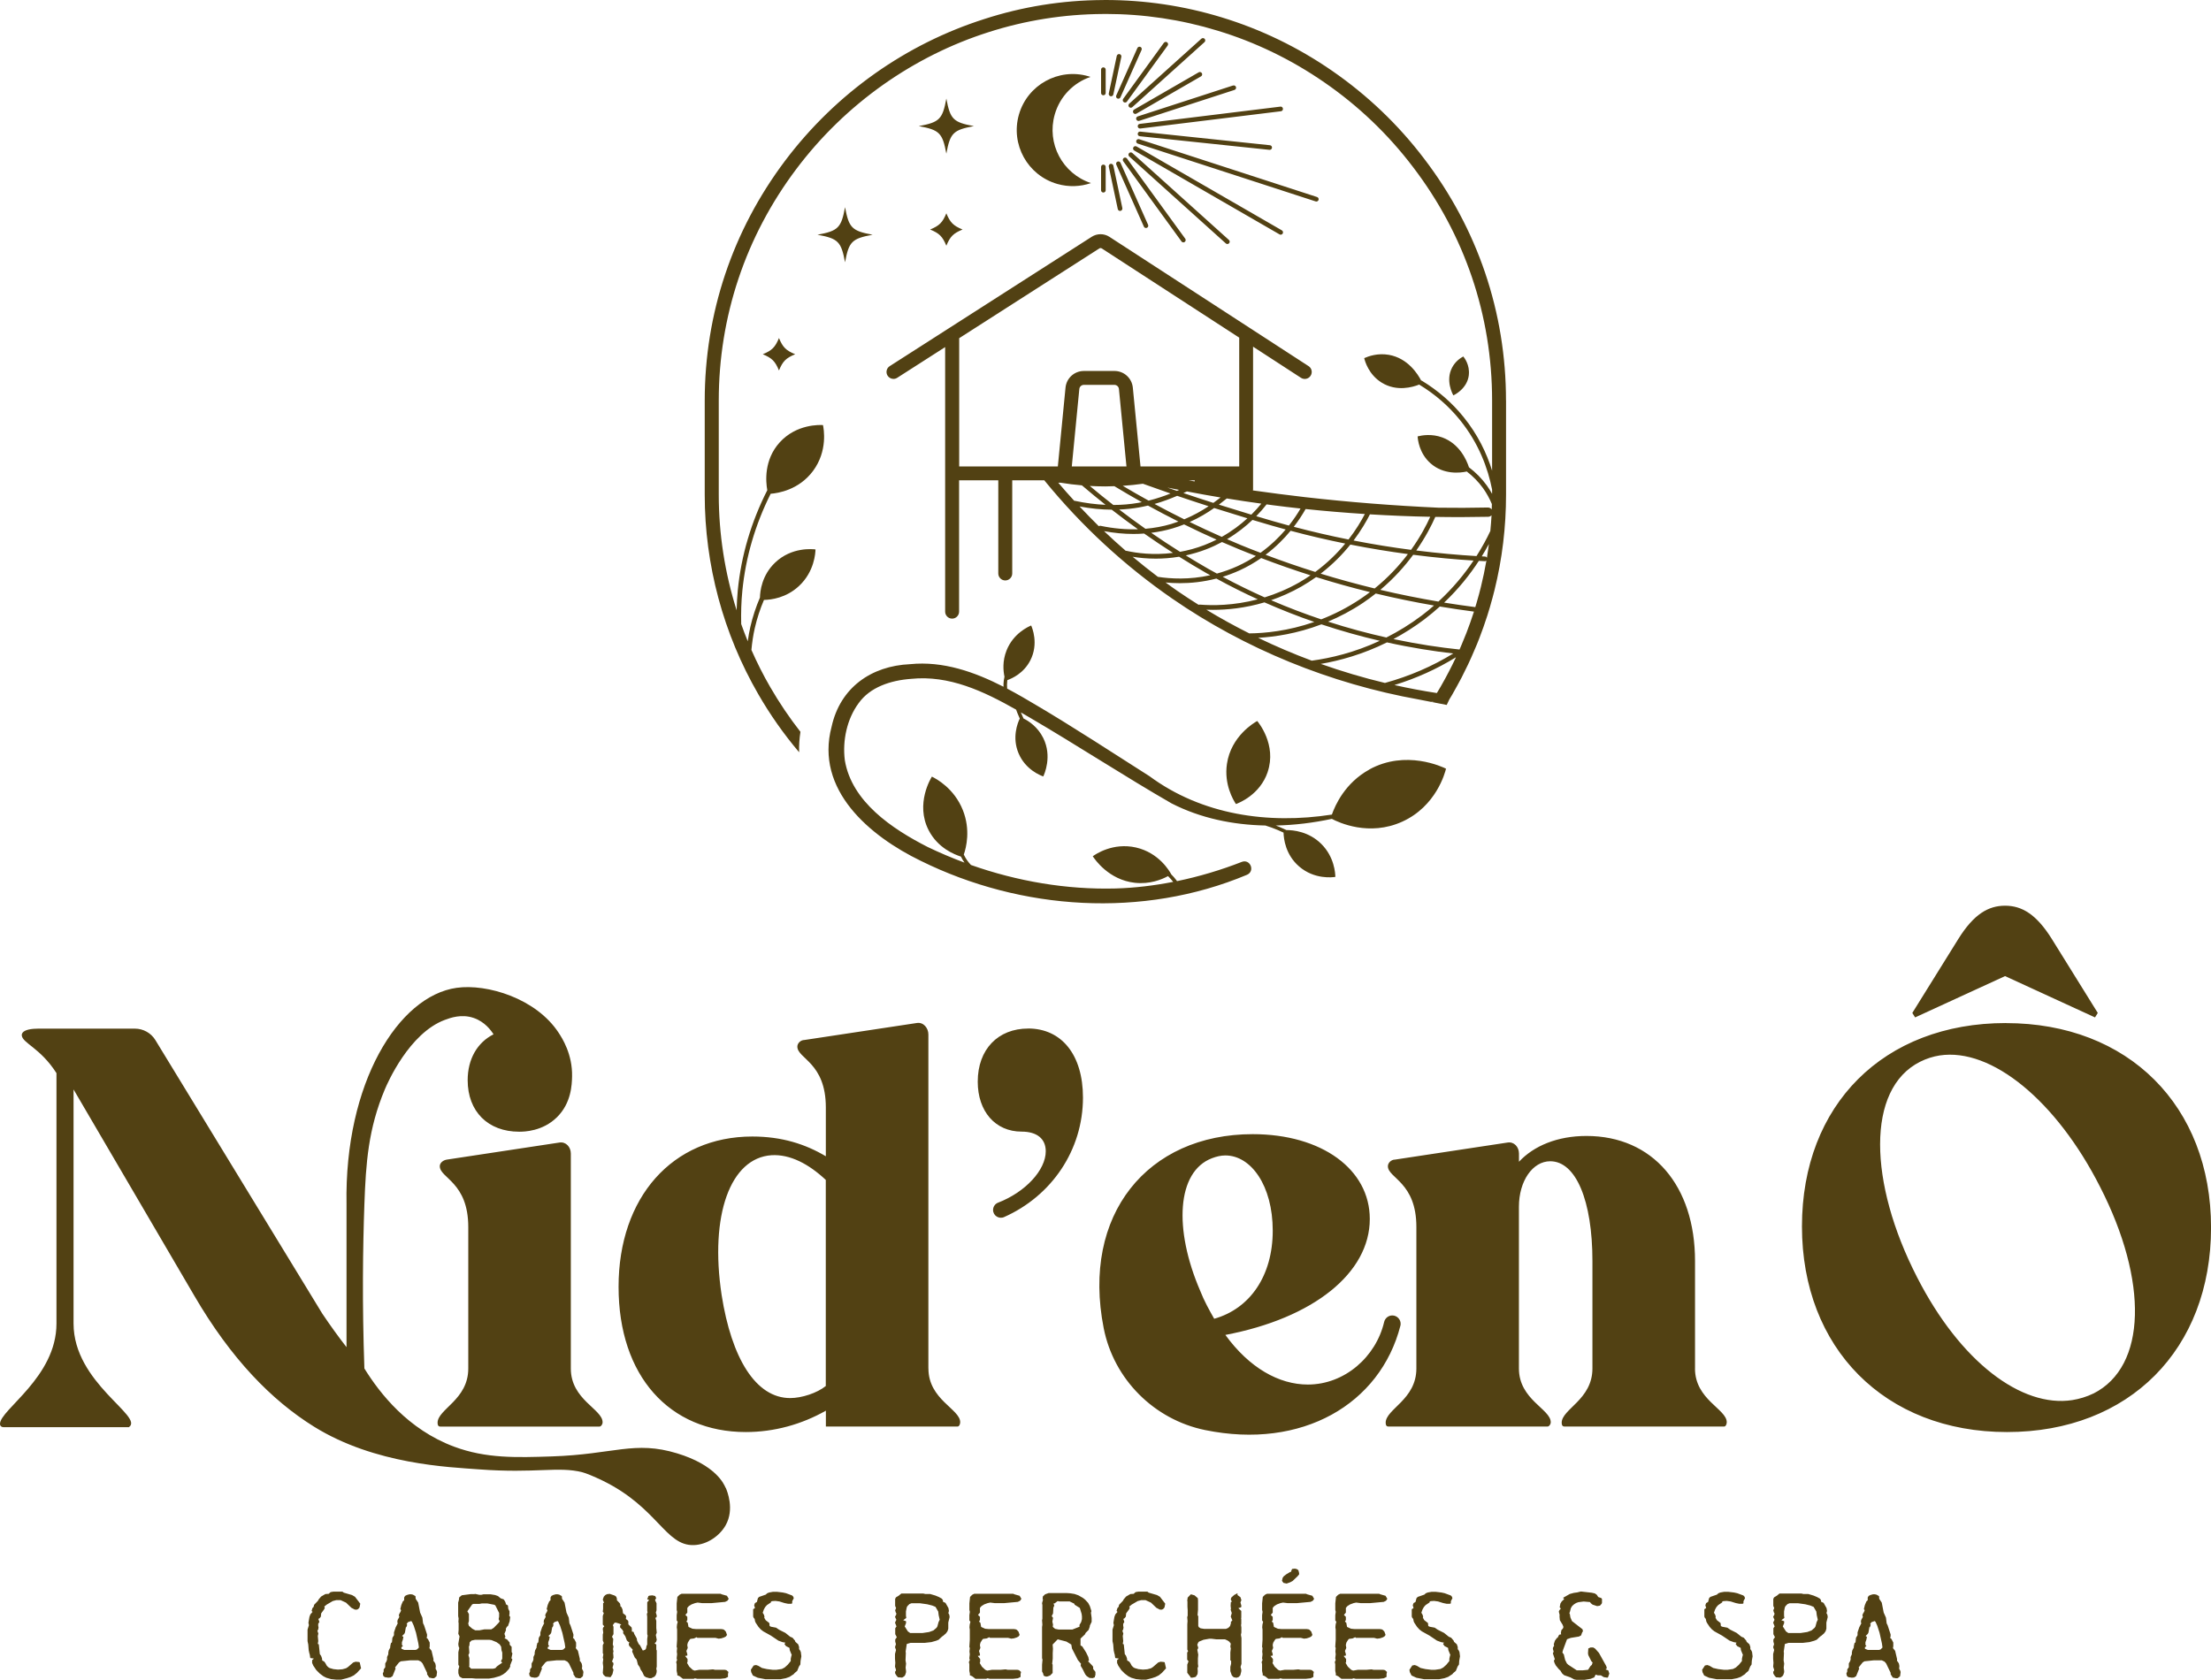 <?xml version="1.0" encoding="UTF-8"?><svg id="Calque_2" xmlns="http://www.w3.org/2000/svg" viewBox="0 0 478.86 363.9"><g id="Calque_1-2"><path d="M123.63,296.44v-46.55c0-1.43-1.07-2.62-2.5-2.38l-24.34,3.69c-.82.12-1.54.71-1.54,1.43,0,2.6,6.17,3.44,6.17,13.19v30.64c0,6.78-6.65,8.79-6.65,11.76,0,.59.24.82.59.82h34.44c.37,0,.71-.47.71-.94,0-2.85-6.88-4.87-6.88-11.64ZM157.18,322.28c.32.77,1.93,4.64-.01,8.12-1.27,2.27-3.97,4.21-6.87,4.31-6.19.22-7.79-8.11-19.77-13.96-2.04-.99-3.65-1.62-4.37-1.81-5.22-1.35-10.08.29-22.47-.64-6.3-.48-22.45-1.01-35.7-9.26-9.19-5.72-17.95-14.69-25.93-28.39l-26.13-44.65v50.71c0,12.92,15.37,20.13,11.99,22.45H.71c-.36,0-.71-.24-.71-.71,0-3.09,12.23-10.1,12.23-21.73v-54.25c-3.52-5.52-7.4-6.48-7.52-8.22,0-.8.99-1.25,2.56-1.38.31-.03.65-.04,1-.04h20.95c1.81,0,3.5.94,4.44,2.49l36.14,59.24c1.77,2.63,3.53,5.07,5.25,7.27v-30.94c-.47-26.25,11.21-45.12,23.84-46.9,6.62-.93,17.25,2.3,22.11,9.75.74,1.13,3.01,4.62,2.9,9.46-.04,1.7-.14,5.74-3.28,8.83-3.1,3.05-7.07,3.13-8.17,3.13-6.77,0-11.16-4.39-11.16-11.16,0-4.59,2.09-8.17,5.6-9.94-.53-.84-1.88-2.71-4.28-3.54-2.66-.92-5.06-.03-6.25.41-7.75,2.87-12.46,13.75-13,15.03-3.61,8.58-4.12,16.01-4.44,24.93-.33,9.31-.5,21.36,0,35.56,3.33,5.38,9.44,13.22,19.44,16.94,6.93,2.58,13.53,2.36,21.13,2.11,13.51-.44,17.89-3.49,27.18-.66,8.3,2.53,10.13,6.6,10.48,7.46ZM201.07,296.44v-72.34c0-1.41-1.07-2.72-2.5-2.49l-24.34,3.68c-.84,0-1.54.72-1.54,1.43,0,2.62,6.17,3.45,6.17,13.19v10.57c-4.4-2.62-9.51-4.28-15.92-4.28-17.33,0-28.97,13.19-28.97,32.55s11.04,31.47,27.55,31.47c6.17,0,12.11-1.66,17.35-4.63v3.44h28.5c.35,0,.59-.47.59-.94,0-2.85-6.88-4.88-6.88-11.64ZM178.86,300.24c-1.9,1.54-5.23,2.62-7.72,2.62-7.48,0-12.71-8.67-14.85-22.33-2.62-17.33,1.9-29.69,10.8-30.28,4.04-.24,8.07,1.9,11.76,5.35v44.65ZM222.68,222.81c-6.53,0-10.92,4.51-10.92,11.51,0,6.42,3.79,10.82,9.5,10.82,3.32,0,5.23,1.54,5.23,4.26,0,4.04-4.36,8.83-10.35,11.14-.64.25-1.06.89-1.06,1.57,0,1.23,1.27,2.04,2.39,1.54,10.31-4.58,17.08-14.52,17.08-25.89,0-9.27-4.63-14.96-11.88-14.96ZM367.11,296.44v-23.28c0-16.27-9.14-27.08-23.52-27.08-6.29,0-11.41,2.15-14.61,5.59v-1.78c0-1.43-1.06-2.62-2.49-2.38l-24.36,3.69c-.82,0-1.54.71-1.54,1.43,0,2.6,6.17,3.44,6.17,13.17v30.65c0,6.76-6.65,8.79-6.65,11.76,0,.59.24.82.59.82h34.44c.37,0,.72-.47.72-.94,0-2.85-6.89-4.88-6.89-11.64v-35.04c0-5.57,2.97-9.85,6.78-9.85,5.57,0,9.14,8.55,9.14,21.61v23.28c0,6.76-6.66,8.79-6.66,11.76,0,.59.25.82.6.82h34.56c.35,0,.59-.47.59-.94,0-2.85-6.88-4.88-6.88-11.64ZM444.42,203.46c-3.39-5.44-6.54-7.26-10.16-7.26s-6.78,1.82-10.16,7.26l-9.93,15.97.61.97,19.48-8.95,19.48,8.95.6-.97-9.92-15.97ZM434.44,221.62c-26.48,0-44.17,17.7-44.17,44.06s17.93,44.54,44.41,44.54,44.19-17.93,44.19-44.3-17.93-44.29-44.42-44.29ZM453.39,301.87c-1.45.71-3.06,1.19-4.59,1.43-10.91,1.67-24.2-8.19-33.63-26.68-10.45-20.39-11.04-40.73.68-46.61,1.33-.68,2.83-1.15,4.24-1.37,11.26-1.71,25.29,9.84,34.74,28.45,10.45,20.39,10.16,38.93-1.44,44.79ZM301.55,284.96c-.85,0-1.57.59-1.77,1.41-1.77,7.56-8.55,13.56-16.52,13.56-6.28,0-12.68-3.62-17.87-10.75,19.07-3.62,31.28-13.41,31.28-25.12,0-10.75-10.39-18.37-25.36-18.37-22.8,0-37.12,17.45-32.27,42.03,2.18,11.07,10.91,19.8,21.96,22.07,20.99,4.3,37.93-5.61,42.3-22.6.04-.14.05-.3.05-.44,0-.95-.8-1.79-1.81-1.79ZM259.95,279.65c-5.79-13.41-5.08-25.85,2.54-28.75.97-.37,1.94-.6,2.9-.6,5.55,0,10.26,6.53,10.26,16.3s-4.94,16.91-12.68,19.08c-1.09-1.92-2.17-3.86-3.02-6.03ZM67.89,360.9l-.29-.66v-.61l.39-.34-.79-.12-.12-.79-.07-.2-.15-.69-.1-1.28-.15-.69v-2.5l.29-.96-.1-.52.22-1.28.2-.54.47-.54-.2-.2.17-.61.27-.29.1-.44.83-.86.17-.32.52-.61.93-.54.74-.05.1-.12.29-.25.61-.1h1.94l.29.22,1.79.52.64.37,1.15,1.5-.17.83-.25.29-.29.17h-.44l-.76-.39-1.18-1.13-1.18-.54h-.93l-.76.2-1.3.76-.54.44.12.27-.15.32-.64.88-.07.71-.27.34-.27.15.22.64-.25.44v.42l.07.34-.07.44-.17.29.2.61-.12.52.1,1.1-.1.61.22.1.22,2.11.27.37.2.54.05.47.44.25.25.34.27.51.32.34.32.2.83.24.98.1.96-.07.79-.22.42-.27,1.13-.98.52-.17.74.07.15.07.29,1.3-.88.96-.69.56-.69.34-.81.27-1.25.32h-1.03l-1.15-.12-1.01-.29-.64-.32-.79-.59-.76-.76-.61-.91ZM82.9,362.55l.2-.47v-.44l.34-.47v-.83l.27-.47.12-.37v-.54l.27-.61v-.37l.1-.47.32-.61v-.27l.15-.69.22-.17.1-.98.34-.56v-.61l.37-1.1.49-.96-.15-.03.07-.59.37-.66-.1-.42.22-.49.1-.1.17-.44-.17-.27.22-.88.32-.76.29-.27v-.59l.2-.34.39-.2.54-.15h.42l.34.07.56.32.05.59.54.81.42,2.16.49,1.1.15,1.23.22.44.64,1.96v.42l-.1.32.29.27.39.76v.83l-.07.37.47.59.42,1.79-.02.39.17.17.25.42.1.52-.05.59.22.39.1.32-.12.91-.49.42-.37.03-.71-.15-.47-.71v-.32l-.98-2.04-.34-.39-.61-.29h-1.67l-2.09.22-.39.25-.86,1.08.12.24-.66,1.64-.44.29-.49.05-.76-.12-.32-.27-.1-.49ZM87.54,357.42h2.43l.34-.1.42-.42-.12-.88-.51-2.33-.49-1.52-.39-.86-.17-.15-.69.24-.29.39.12.2-.2.56-.07-.12-.22,1.23-.15.29-.47.44.29.2-.12.61-.2.54v.59l.22.25-.34.25.02.34.59.24ZM99.44,362.99l-.17-.52v-.74l.2-.74-.2-.37v-2.72l.2-.88-.12-.34-.02.05-.07-.61.27-1.64-.27-.56.07-.83v-1.52l-.05-.2.05-.76-.1-.52v-2.94l.15-.52.07-.59.56-.46,1.91-.25h.81l.17-.05.91.2h.44l.49-.12h1.47l1.03.17.61.22.59.49.64.22.29.42.2.49-.07.1.51.32.07.71.27.54v.59l-.07.34.22.32-.12.93-.37,1.03-.2.12-.27.47.05.27-.34.81.22.66-.2.29.56.29.56.66v.46l.42.47v1.13l.17.29-.22,1.05.22.27-.49,1.25.02.27-.27.52-.74.79-.54.39-.71.37-1.28.37-1.05.17h-2.92l-.74-.07h-2.11l-.56-.32-.17-.25ZM102.95,353.17h.88l1.05-.2h1.52l.54-.34,1.03-1.06.25-.34-.22-.49.1-.52v-.81l-.81-1.62-.22-.15-1.5-.29h-1.23l-.52.1h-1.28l-.27.1-1.05,1.5.34.59v1.5l-.15.56.15.49.74.64.64.34ZM101.57,361.02l.47.47h4.76l.49-.12.34-.39,1.15-.81-.29-.29.29-.56v-1.33l-.17-.52-.07-.74-.32-.51-.69-.49-1.08-.44-.51-.07h-3.04l-.79.17-.39.39-.07.86-.1-.12.1,1.55-.2.47.2.64v1.67l-.07.2ZM114.6,362.55l.2-.47v-.44l.34-.47v-.83l.27-.47.12-.37v-.54l.27-.61v-.37l.1-.47.32-.61v-.27l.15-.69.22-.17.1-.98.34-.56v-.61l.37-1.1.49-.96-.15-.03.07-.59.37-.66-.1-.42.22-.49.1-.1.17-.44-.17-.27.22-.88.32-.76.29-.27v-.59l.2-.34.39-.2.54-.15h.42l.34.07.56.32.05.59.54.81.42,2.16.49,1.1.15,1.23.22.44.64,1.96v.42l-.1.32.29.27.39.76v.83l-.07.37.47.59.42,1.79-.02.39.17.17.25.42.1.52-.05.59.22.39.1.32-.12.91-.49.42-.37.03-.71-.15-.47-.71v-.32l-.98-2.04-.34-.39-.61-.29h-1.67l-2.09.22-.39.25-.86,1.08.12.24-.66,1.64-.44.29-.49.05-.76-.12-.32-.27-.1-.49ZM119.24,357.42h2.43l.34-.1.42-.42-.12-.88-.52-2.33-.49-1.52-.39-.86-.17-.15-.69.24-.29.39.12.2-.2.56-.07-.12-.22,1.23-.15.29-.47.44.29.2-.12.61-.2.54v.59l.22.25-.34.25.02.34.59.24ZM130.7,362.82l-.15-.42.1-1.32-.1-.86.1-.79-.1-.32.12-.76-.12-.22v-1.74l.22-.47-.22-.54v-1.3l.1-.39-.1-.83.07-.27.25-.29-.32-.37v-1.87l.22-.64-.22-.27.07-.64v-1.25l.2-.05-.27-.69.22-.64.32-.34.37-.2.59-.07,1.08.37.34.25.15.47-.02.29.64.66.1.27.05.42.22.15.22.54.1.79.52.39.17.29-.07.54.47.37.07.24v.56l.71.69.05.39v.49l.37.07.15.46.54.96.07.49.37.74.25.24.61,1.15.49-.15.22-.29.1-.56.15-.29v-1.2l.1-.74-.1-.32v-3.75l-.07-.61.15-.39-.07-.29v-1.87l.42-.49-.42-.15.25-.69.2-.1.66-.07.61.15.22.44-.25.44.32.69v1.52l-.15.49.2.66-.05.37-.25.12.2.64v1.57l.1,1.01-.2.49.2,1.05-.15.47-.32.27.37.29v1.08l.1.22v3.46l-.1.47.1.46-.05.44-.15.44-.27.37-.71.34h-.44l-.74-.22-.39-.29-.37-.81-.37-.54-.2-.54-.39-.54-.27-1.08-.42-.47-.56-1.28.12-.42-.79-.86-.07-.44.17-.22-.32-.22-.25-.24-.34-.91-.49-.69.07-.32-.2-.37-.51-.54v-.42l.27-.17-.47-.24-.74-.22-.27.05-.37.52.15.34v1.6l-.32.56.27.49-.1,1.2.15.42-.1.56.1.56-.17.54.1-.25.07,1.01-.32.86.27.24.05.32-.22.76.22.42-.22.98-.42.66-1.03-.12-.17-.1-.32-.32ZM146.67,362.55l-.12-.59v-1.47l-.1-.42.2-.49-.1-.34.1-.88-.07-.59.07-.76-.1-.25.1-1.54v-2.18l-.07-.52.05-.59.15-.61-.22-.29v-1.15l.1-.71-.1-.42v-1.42l.15-1.4.47-.46.44-.22h8.44l.25.12,1.13.32.39.66-.29.42-.49.24-2.92.27h-2.08l-.96-.12-.56.12-.74.27-.59.37-.34.39v1.03l-.42.49.42.42v.69l-.2.34.29.25.17.91.86.39.76.07h5.47l.44.07.22.12.34.37.25.71-.25.34-.37.2-.61.2-.59.07-.66-.17h-3.95l-.15-.15-.56.27-.79.1-.22.25-.34.56-.12.51.1.64-.29.66.2.69v.29l-.47.1.52.66v.59l-.1.27.47.79.74.69.42.17.98-.17h1.84l1.15-.1.49.1h2.09l.34.07.44.39-.1.44v.64l-.59.29-1.08.12h-4.98l-.51-.12-.27.12h-2.33l-.71-.56-.52-.22.02-.34ZM162.69,362.18l-.07-.46.61-.93.52-.1.49.17.79.47,1.06.24,1.23.15h.86l1.15-.17.61-.32.66-.59.66-.81v-.49l.15-.69.07-.12-.44-1.08-.05-.47-.76-.39-.34-.47.22-.27-.64-.12-.88-.32-1.64-1.1-1.64-.91-.54-.42-.49-.54-.59-.88-.15-.32-.1-.54-.2-.22-.12-.29v-1.59l.39-.25-.17-.61.17-.47.42-.24.22-.83.27-.27,1.42-.49.32-.29.42-.17.83-.15h.88l1.25.15.69.15,1.32.49.25.25.12.34-.34.66v.46l-.22.1h-.66l-.81-.17-1.08-.34-.86-.12-.74.05-.25.12.02.15-.88.59-.37.42-.29.52-.25.71.29.49.1.47-.07.1.32.56.79.61.07.66.32.15,1.08.2.64.44,1.37.69,1.03.83.52.22.54.64.07.24.61.54.2.59v.47l.17.2.2.39.12.96-.17.96-.05.81-.29.42-.39.96-.56.47-.2.24-.91.59-.81.29-1.15.22h-3.24l-1.67-.32-1.06-.49-.37-.74ZM193.89,362.55l-.05-.42.15-.12.07-.27-.22-.69.07-.83-.07-.88v-1.05l.22-.86-.22-.61.2-.66-.15-.54v-.47l.34-.49-.34-.66v-1.28l.27-.39-.32-.83.29-.61-.29-.64.25-.46.05-.29-.12-.15-.15-.52.2-.47-.2-.49v-1.5l.17-.34.61-.37.56-.46h4.76l.42.1h1.06l1.15.34.76.32.61.34.25.34v.32l.56.27.64,1.13.1.61-.12.47.2.37.07.49-.29,1.18v1.35l-.17.54-.34.47-.59.51-.25.17-.74.69-.54.22-1.03.29-1.47.17h-3.07l-.79.24-.25,1.67.05.24-.07,1.64.12.71-.1.86.1.79-.02.27-.17.54-.22.29-.44.27-.91-.07-.29-.32-.29-.46ZM197.11,353.76h2.65l1.47-.22.93-.34.69-.59.17-.29.25-.93.25-.52-.22-.96-.1-.81-.59-1.01-.71-.29-1.08-.27-1.57-.22h-1.84l-.44.17-.44.44-.15.29-.17.86v.93l.07.49-.66.49.61.22v.42l-.29.71.69,1.08.49.34ZM210.06,362.55l-.12-.59v-1.47l-.1-.42.2-.49-.1-.34.1-.88-.07-.59.07-.76-.1-.25.1-1.54v-2.18l-.07-.52.05-.59.15-.61-.22-.29v-1.15l.1-.71-.1-.42v-1.42l.15-1.4.47-.46.44-.22h8.44l.25.12,1.13.32.39.66-.29.42-.49.24-2.92.27h-2.09l-.96-.12-.56.12-.74.27-.59.37-.34.39v1.03l-.42.49.42.42v.69l-.2.34.29.25.17.91.86.39.76.07h5.47l.44.07.22.12.34.37.25.71-.25.34-.37.2-.61.2-.59.07-.66-.17h-3.95l-.15-.15-.56.27-.79.1-.22.25-.34.56-.12.51.1.64-.29.66.2.69v.29l-.47.1.52.66v.59l-.1.27.47.79.74.69.42.17.98-.17h1.84l1.15-.1.49.1h2.08l.34.07.44.39-.1.44v.64l-.59.29-1.08.12h-4.98l-.52-.12-.27.12h-2.33l-.71-.56-.51-.22.02-.34ZM225.98,362.79l-.07-.29-.22-.42v-1.45l.1-1.1-.1-.32v-6.75l.07-.52-.07-.93.07-.37v-2.95l-.07-.39.22-.83-.1-.02.05-.61.49-.47.76-.27h3.95l.74.05.93.15.83.29.98.56.47.37.66.71.37.69.34,1.08-.1.37.15,1.13v.83l-.39.83-.02.24-.25.69-.64.64-.15.32-.96.91v1.47l.39.24.81,1.28.49,1.01.15.74-.22.2.22.17.83.88.07.22v.37l.49.64v.71l-.1.17-.02.27-.47.2-.71-.05-.59-.39-.32-.39-.56-1.13-.37-.61-.07-.27.1-.25-.69-.83-1.28-2.5-.15-.86-1.05-.64-1.89-.49-1.1,1.13.07.91-.05.96v1.18l-.12,1.15.1.15v1.81l-.54.54-.52.2-.34.05-.47-.15-.15-.25ZM228.51,352.85l.76.15h2.99l1.55-.61-.02-.37.37-.64.17-.64v-.59l-.07-.54-.39-1.28-1.13-.71-.07-.22-1.01-.49h-2.23l-.37-.07-.64.49-.25.03.17.46-.2.44-.07,1.25-.29.59.29.37-.15.81.15.69-.07.37.1.17.42.34ZM242.23,360.9l-.29-.66v-.61l.39-.34-.79-.12-.12-.79-.07-.2-.15-.69-.1-1.28-.15-.69v-2.5l.29-.96-.1-.52.22-1.28.2-.54.47-.54-.2-.2.17-.61.27-.29.1-.44.83-.86.17-.32.52-.61.93-.54.74-.05.1-.12.29-.25.61-.1h1.94l.29.22,1.79.52.64.37,1.15,1.5-.17.83-.25.29-.29.17h-.44l-.76-.39-1.18-1.13-1.18-.54h-.93l-.76.2-1.3.76-.54.44.12.27-.15.32-.64.88-.07.71-.27.34-.27.15.22.64-.25.44v.42l.07.34-.07.44-.17.29.2.61-.12.52.1,1.1-.1.61.22.1.22,2.11.27.37.2.54.05.47.44.25.25.34.27.51.32.34.32.2.83.24.98.1.96-.07.79-.22.42-.27,1.13-.98.52-.17.74.07.15.07.29,1.3-.88.96-.69.56-.69.34-.81.27-1.25.32h-1.03l-1.15-.12-1.01-.29-.64-.32-.79-.59-.76-.76-.61-.91ZM257.68,363.08l-.54-.71v-1.77l.27-.71-.29-.37v-1.52l.2-.32-.17-.34v-5.45l.05-.74-.07-.83.1-.32v-1.2l-.05-.74v-1.2l-.05-.07.1-.71.69-.71.79.22.71.61.05.47v2.04l-.1,1.15.15.27v2.09l.12.27.39.25.76.12h4.74l.51-.22.37-.39.2-.66-.05-.2.34-.37-.34-.83.22-.76-.25-.74.07-.15-.07-.69.05-.79.22-.1-.22-.42v-.17l.12-.32.61-.54.71-.37v.39l.64.47.2.64-.2.49.2.73-.05.32-.61.2.64.59v1.47l-.1.27.1-.15v1.2l-.05.27.07.54v1.08l-.1.49.12.69v5.62l-.2.64.17.64-.02.37-.2.81-.37.39-.47.15-.61-.12-.39-.39-.32-.93v-.93l.17-.66v-.64l-.17-.1v-1.74l.1-.81-.1-.46.1-.61-.32-.42-.39-.27-.56-.25h-1.91l-.96-.12h-.54l-1.23.22-.96.39-.17.17-.22.51.2.61-.02.17-.17.32.2,1.05-.07.79v1.2l.07.56-.15.39.05.66-.05.61-.34.54-.2.12-.59.12h-.34l-.2-.37ZM273.46,362.55l-.12-.59v-1.47l-.1-.42.2-.49-.1-.34.1-.88-.07-.59.07-.76-.1-.25.1-1.54v-2.18l-.07-.52.05-.59.15-.61-.22-.29v-1.15l.1-.71-.1-.42v-1.42l.15-1.4.47-.46.44-.22h8.44l.25.12,1.13.32.39.66-.29.42-.49.24-2.92.27h-2.08l-.96-.12-.56.12-.74.27-.59.37-.34.39v1.03l-.42.49.42.42v.69l-.2.34.29.25.17.91.86.39.76.07h5.47l.44.07.22.12.34.37.25.71-.25.34-.37.2-.61.2-.59.07-.66-.17h-3.95l-.15-.15-.56.27-.79.1-.22.25-.34.56-.12.51.1.64-.29.66.2.69v.29l-.47.1.52.66v.59l-.1.27.47.79.74.69.42.17.98-.17h1.84l1.15-.1.49.1h2.09l.34.07.44.39-.1.44v.64l-.59.29-1.08.12h-4.98l-.51-.12-.27.12h-2.33l-.71-.56-.52-.22.02-.34ZM277.65,342.45l.15-.66.25-.34.54-.42.86-.51.1.05.29-.69.61-.07.42.1.34.24.15.59.02.29-.34.42-1.08,1.03-.54.29-.76.27-.69-.15-.32-.44ZM289.31,362.55l-.12-.59v-1.47l-.1-.42.2-.49-.1-.34.1-.88-.07-.59.07-.76-.1-.25.1-1.54v-2.18l-.07-.52.05-.59.15-.61-.22-.29v-1.15l.1-.71-.1-.42v-1.42l.15-1.4.47-.46.44-.22h8.44l.25.12,1.13.32.39.66-.29.42-.49.24-2.92.27h-2.09l-.96-.12-.56.12-.74.27-.59.37-.34.39v1.03l-.42.49.42.42v.69l-.2.34.29.25.17.91.86.39.76.07h5.47l.44.07.22.12.34.37.25.71-.25.34-.37.2-.61.2-.59.07-.66-.17h-3.95l-.15-.15-.56.27-.79.1-.22.25-.34.56-.12.51.1.64-.29.66.2.69v.29l-.47.1.52.66v.59l-.1.27.47.79.74.69.42.17.98-.17h1.84l1.15-.1.49.1h2.09l.34.07.44.39-.1.44v.64l-.59.29-1.08.12h-4.98l-.52-.12-.27.12h-2.33l-.71-.56-.52-.22.02-.34ZM305.33,362.18l-.07-.46.61-.93.52-.1.49.17.79.47,1.06.24,1.23.15h.86l1.15-.17.61-.32.66-.59.66-.81v-.49l.15-.69.07-.12-.44-1.08-.05-.47-.76-.39-.34-.47.22-.27-.64-.12-.88-.32-1.64-1.1-1.64-.91-.54-.42-.49-.54-.59-.88-.15-.32-.1-.54-.2-.22-.12-.29v-1.59l.39-.25-.17-.61.17-.47.42-.24.22-.83.27-.27,1.42-.49.32-.29.42-.17.83-.15h.88l1.25.15.69.15,1.33.49.25.25.12.34-.34.66v.46l-.22.1h-.66l-.81-.17-1.08-.34-.86-.12-.74.05-.25.12.02.15-.88.59-.37.42-.29.52-.25.71.29.49.1.47-.07.1.32.56.79.61.07.66.32.15,1.08.2.64.44,1.37.69,1.03.83.52.22.54.64.07.24.61.54.2.59v.47l.17.2.2.39.12.96-.17.96-.05.81-.29.42-.39.96-.56.47-.2.24-.91.59-.81.29-1.15.22h-3.24l-1.67-.32-1.06-.49-.37-.74ZM338.01,361.96l-.44-.42-.64-.79-.27-.56-.12-.44.2-.34-.42-1.25.17-.37-.17-.59.05-.32.22-.37-.07-.34.25-.76.47-.64.07.07.37-.71.44-.1-.07-.29.12-.61.32-.34.12-.34-.17-.47-.61-1.01-.07-.79.02-.37-.17-.69.1-.27.34-.39-.25-.27.15-.81.29-.47.54-.51-.25-.27,1.45-.83.88-.24.74-.1.79-.2,2.36.27.66.15.42.29.32.49.64.22.17.2v.81l-.07.22-.37.42-.61.1-.98-.32-.37-.29-.2-.27-1.37-.12-1.15.15-.47.17-.44.27-.42.37-.29.47-.2.79-.22.54.17-.24.15.93.34.79,2.28,1.77.1.42-.2.32-.2.59-.47.25-1.77.29-.81.29-.86,2.31-.15.56.32.44.27,1.15.37.76.29.29,1.87,1.23h1.3l1.15-.12.52-.81.29-.25.17-.52-.27-.27-.66-1.32-.07-.39.07-1.06.49-.22h.56l.42.25.83.93,1.59,2.87.12.47-.29.24.61.22.22.69-.29.81-.15.07-.76-.12-.64-.39h-.66l-.47-.15-.29.59-.79.32-1.35.22h-1.67l-.54-.1-.83-.44-1.35-.47-.42-.37-.34-.54ZM368.72,362.18l-.07-.46.61-.93.51-.1.49.17.79.47,1.05.24,1.23.15h.86l1.15-.17.61-.32.66-.59.66-.81v-.49l.15-.69.07-.12-.44-1.08-.05-.47-.76-.39-.34-.47.22-.27-.64-.12-.88-.32-1.64-1.1-1.64-.91-.54-.42-.49-.54-.59-.88-.15-.32-.1-.54-.2-.22-.12-.29v-1.59l.39-.25-.17-.61.17-.47.42-.24.22-.83.27-.27,1.42-.49.32-.29.42-.17.83-.15h.88l1.25.15.69.15,1.33.49.25.25.12.34-.34.66v.46l-.22.1h-.66l-.81-.17-1.08-.34-.86-.12-.74.05-.25.12.02.15-.88.59-.37.42-.29.52-.25.71.29.49.1.47-.07.1.32.56.79.61.07.66.32.15,1.08.2.64.44,1.37.69,1.03.83.52.22.54.64.07.24.61.54.2.59v.47l.17.2.2.39.12.96-.17.96-.05.81-.29.42-.39.96-.56.47-.2.24-.91.59-.81.29-1.15.22h-3.24l-1.67-.32-1.05-.49-.37-.74ZM384.08,362.55l-.05-.42.15-.12.07-.27-.22-.69.07-.83-.07-.88v-1.05l.22-.86-.22-.61.2-.66-.15-.54v-.47l.34-.49-.34-.66v-1.28l.27-.39-.32-.83.29-.61-.29-.64.25-.46.05-.29-.12-.15-.15-.52.2-.47-.2-.49v-1.5l.17-.34.61-.37.56-.46h4.76l.42.1h1.05l1.15.34.76.32.61.34.25.34v.32l.56.27.64,1.13.1.61-.12.47.2.37.07.49-.29,1.18v1.35l-.17.54-.34.47-.59.51-.25.17-.74.69-.54.22-1.03.29-1.47.17h-3.07l-.79.24-.25,1.67.05.24-.07,1.64.12.71-.1.86.1.79-.02.27-.17.54-.22.29-.44.27-.91-.07-.29-.32-.29-.46ZM387.29,353.76h2.65l1.47-.22.93-.34.69-.59.17-.29.25-.93.25-.52-.22-.96-.1-.81-.59-1.01-.71-.29-1.08-.27-1.57-.22h-1.84l-.44.17-.44.44-.15.29-.17.86v.93l.07.49-.66.49.61.22v.42l-.29.71.69,1.08.49.34ZM399.88,362.55l.2-.47v-.44l.34-.47v-.83l.27-.47.12-.37v-.54l.27-.61v-.37l.1-.47.32-.61v-.27l.15-.69.22-.17.1-.98.34-.56v-.61l.37-1.1.49-.96-.15-.03.07-.59.37-.66-.1-.42.22-.49.1-.1.17-.44-.17-.27.22-.88.32-.76.29-.27v-.59l.2-.34.39-.2.54-.15h.42l.34.07.56.32.05.59.54.81.42,2.16.49,1.1.15,1.23.22.44.64,1.96v.42l-.1.32.29.27.39.76v.83l-.07.37.47.59.42,1.79-.02.39.17.17.25.42.1.52-.05.59.22.39.1.32-.12.91-.49.42-.37.03-.71-.15-.47-.71v-.32l-.98-2.04-.34-.39-.61-.29h-1.67l-2.08.22-.39.25-.86,1.08.12.24-.66,1.64-.44.29-.49.05-.76-.12-.32-.27-.1-.49ZM404.52,357.42h2.43l.34-.1.42-.42-.12-.88-.52-2.33-.49-1.52-.39-.86-.17-.15-.69.24-.29.39.12.2-.2.56-.07-.12-.22,1.23-.15.29-.47.44.29.2-.12.61-.2.54v.59l.22.25-.34.25.02.34.59.24ZM228.44,24.8c-1.81,6.29,1.69,12.83,7.84,14.86-2.27.78-4.8.9-7.28.19-6.45-1.85-10.17-8.58-8.32-15.03,1.85-6.44,8.58-10.16,15.02-8.31.16.05.33.09.48.15-3.63,1.24-6.6,4.17-7.74,8.13ZM242.47,11.72c-.27-.05-.54.12-.6.39l-1.73,8.14c-.06.27.12.54.39.6.04,0,.07.01.11.01.23,0,.44-.16.49-.4l1.73-8.14c.06-.27-.12-.54-.39-.6ZM246.99,10.16c-.25-.11-.55,0-.66.26l-4.57,10.26c-.11.25,0,.55.25.66.07.03.14.04.2.04.19,0,.38-.11.46-.3l4.57-10.26c.11-.25,0-.55-.25-.66ZM252.07,9.28l-8.81,12.13c-.16.22-.11.54.11.7.09.06.19.1.3.1.16,0,.31-.07.41-.21l8.81-12.13c.16-.22.11-.54-.11-.7-.23-.16-.54-.11-.7.11ZM260.2,8.38l-15.63,14.08c-.21.19-.22.5-.04.71.1.11.24.17.37.17.12,0,.24-.04.34-.13l15.63-14.08c.21-.19.22-.5.04-.71-.19-.21-.51-.22-.71-.04ZM245.89,24.68c.09,0,.17-.02.25-.07l13.98-8.07c.24-.14.32-.45.18-.69s-.45-.33-.69-.18l-13.98,8.07c-.24.14-.32.45-.18.69.09.16.26.25.44.25ZM267.05,18.52l-20.64,6.7c-.26.09-.41.37-.32.63.07.21.27.35.48.35.05,0,.1,0,.16-.02l20.64-6.7c.26-.09.41-.37.32-.63-.09-.27-.37-.41-.63-.32ZM277.3,23.1l-30.45,3.74c-.28.03-.47.28-.44.56.03.26.25.44.5.44.02,0,.04,0,.06,0l30.45-3.74c.28-.03.47-.28.44-.56-.03-.28-.29-.49-.56-.44ZM274.94,32.46s.04,0,.05,0c.25,0,.47-.19.5-.45.03-.28-.17-.52-.45-.55l-28.08-2.95c-.27-.04-.52.17-.55.45-.03.28.17.52.45.55l28.08,2.95ZM285.09,43.66c.21,0,.41-.13.48-.35.09-.26-.06-.55-.32-.63l-38.52-12.52c-.26-.09-.55.06-.63.32-.09.26.06.55.32.63l38.52,12.52c.05.02.1.02.16.02ZM277.37,50.84c.17,0,.34-.09.44-.25.14-.24.06-.55-.18-.69l-31.47-18.17c-.24-.14-.55-.06-.69.18-.14.24-.06.55.18.69l31.47,18.17c.08.05.17.07.25.07ZM265.83,52.86c.14,0,.27-.06.37-.17.19-.21.17-.52-.04-.71l-20.92-18.84c-.21-.19-.52-.17-.71.04-.19.21-.17.52.04.71l20.92,18.84c.1.09.22.13.34.13ZM256.29,52.51c.1,0,.21-.03.3-.1.22-.16.27-.48.11-.7l-12.62-17.37c-.16-.22-.48-.28-.7-.11-.22.16-.27.48-.11.7l12.62,17.37c.1.14.25.21.41.21ZM242.02,35.01c-.25.11-.37.41-.25.66l5.97,13.42c.08.19.27.3.46.3.07,0,.14-.01.2-.04.25-.11.37-.41.25-.66l-5.97-13.42c-.11-.25-.41-.37-.66-.26ZM240.14,36.09l1.95,9.2c.05.24.26.4.49.4.03,0,.07,0,.11-.01.27-.06.44-.33.39-.6l-1.95-9.2c-.06-.27-.32-.44-.6-.39-.27.06-.44.33-.39.6ZM238.47,41.21c0,.28.22.5.5.5s.5-.22.5-.5v-5.05c0-.28-.22-.5-.5-.5s-.5.22-.5.5v5.05ZM238.97,20.64c.28,0,.5-.22.5-.5v-5.05c0-.28-.22-.5-.5-.5s-.5.22-.5.5v5.05c0,.28.22.5.5.5ZM204.96,46.21c-.83,2.01-1.51,2.68-3.51,3.51,2.01.83,2.68,1.51,3.51,3.51.83-2.01,1.51-2.68,3.51-3.51-2.01-.83-2.68-1.51-3.51-3.51ZM165.2,76.74c2.01.83,2.68,1.51,3.51,3.51.83-2.01,1.51-2.68,3.51-3.51-2.01-.83-2.68-1.51-3.51-3.51-.83,2.01-1.51,2.68-3.51,3.51ZM204.96,21.35c-.82,4.48-1.49,5.14-5.97,5.97,4.48.82,5.14,1.49,5.97,5.97.82-4.48,1.49-5.14,5.97-5.97-4.48-.82-5.14-1.49-5.97-5.97ZM183.02,56.82c.82-4.48,1.49-5.14,5.97-5.97-4.48-.82-5.14-1.49-5.97-5.97-.82,4.48-1.49,5.14-5.97,5.97,4.48.82,5.14,1.49,5.97,5.97ZM326.18,86.76v20.39c0,6.99-.83,13.95-2.5,20.7-.28,1.1-.56,2.18-.88,3.26l-.11.4c-.19.62-.37,1.24-.57,1.86-.53,1.66-1.11,3.28-1.7,4.82-.32.86-.67,1.7-1.04,2.54-.49,1.18-.97,2.24-1.45,3.26-.45.95-.91,1.88-1.39,2.81-.3.57-.6,1.15-.92,1.71-.33.62-.67,1.22-1.02,1.83-.06.1-.08.14-.1.18l-.08.13c-.13.2-.26.42-.38.63l-.15.25c-.19.39-.37.79-.56,1.18-2-.39-3.99-.78-5.99-1.17-19.29-3.45-37.69-10.97-53.45-21.86-10.31-7.12-19.6-15.7-27.61-25.5-.03-.04-.06-.09-.08-.13h-6.97v20.18c0,.83-.68,1.51-1.51,1.51s-1.51-.68-1.51-1.51v-20.18h-8.36s-.09,0-.13-.01v28.46c0,.83-.68,1.51-1.51,1.51s-1.51-.68-1.51-1.51v-57.31l-10.38,6.65c-.25.16-.53.24-.81.24-.5,0-.98-.25-1.27-.69-.45-.7-.25-1.64.46-2.08l43.75-28.02c1.16-.74,2.66-.74,3.81,0l43.15,28.02c.7.45.9,1.39.44,2.09-.45.7-1.39.9-2.09.44l-10.37-6.74v30.83c0,.11-.01.21-.03.31,3.76.53,7.52,1.02,11.26,1.45,9.57,1.09,19.27,1.85,28.94,2.29,3.58.05,7.14.04,10.7-.04.33,0,.63.16.82.41.02-.39.01-.78.03-1.16-.51-1.21-1.14-2.36-1.91-3.44-.99-1.37-2.18-2.58-3.52-3.61-1.47.32-5.02.73-7.85-1.77-2.48-2.19-2.76-5.18-2.8-5.84.97-.24,3.05-.61,5.34.23,3.74,1.37,5.27,4.9,5.78,6.47,1.48,1.12,2.78,2.43,3.87,3.94.42.58.79,1.19,1.14,1.81v-.92c-.9-4.59-2.86-10-6.95-15.06-2.43-3.01-5.37-5.57-8.75-7.63-.03-.02-.05-.04-.07-.07-1.42.57-4.87,1.59-8.11-.39-2.86-1.75-3.66-4.67-3.82-5.33.93-.41,2.93-1.14,5.36-.71,4.1.73,6.25,4.17,6.97,5.56.07,0,.13.03.2.07,3.47,2.11,6.5,4.75,9,7.85,3.1,3.83,5.01,7.86,6.17,11.61v-15.2c0-18.41-5.92-35.9-17.14-50.59-5.39-7.1-11.86-13.28-19.24-18.36-7.12-4.92-14.89-8.68-23.09-11.17-7.85-2.4-16.01-3.62-24.27-3.62h-.06c-.16,0-.32,0-.47.01-8.49.05-16.81,1.38-24.8,3.94-8.1,2.58-15.76,6.41-22.78,11.36-7.2,5.09-13.55,11.24-18.87,18.32-10.96,14.58-16.77,31.92-16.77,50.12v20.39c0,8.52,1.32,16.97,3.87,25.05.04-1.46.11-2.91.25-4.35.74-7.51,2.9-14.79,6.39-21.67-.34-1.86-.75-6.55,2.67-10.34,3.65-4.04,8.73-3.81,9.39-3.77.16.74,1.09,5.59-2.17,9.96-3.04,4.08-7.54,4.8-9.16,4.92-3.34,6.68-5.41,13.73-6.13,20.99-.24,2.39-.31,4.81-.25,7.24.45,1.25.92,2.5,1.42,3.73.15-1.05.32-2.09.56-3.12.5-2.17,1.2-4.31,2.08-6.36.03-1.35.4-4.81,3.27-7.55,3.6-3.45,8.17-2.94,8.76-2.87-.02.74-.21,4.8-3.59,7.94-2.77,2.57-5.99,2.97-7.57,3-.84,1.96-1.5,4-1.98,6.07-.36,1.56-.59,3.16-.74,4.76,1.22,2.76,2.57,5.46,4.09,8.07,1.94,3.35,4.12,6.59,6.53,9.67-.23,1.48-.33,2.96-.28,4.43-3.33-3.93-6.31-8.17-8.85-12.58-7.58-13.11-11.6-28.04-11.6-43.2v-20.39c0-18.86,6.01-36.81,17.38-51.94,5.5-7.31,12.08-13.69,19.53-18.96,7.27-5.13,15.21-9.08,23.61-11.76C221.44,1.44,230.07.06,238.8.01c.16,0,.38-.01.6-.01,8.57,0,17.03,1.27,25.16,3.75,8.51,2.59,16.56,6.48,23.94,11.58,7.63,5.27,14.34,11.67,19.92,19.02,11.62,15.21,17.75,33.34,17.75,52.41ZM322.78,114.99c.11-1.12.2-2.25.26-3.37-.18.2-.43.32-.72.33-3.82.08-7.64.09-11.46.02-.78,1.78-2.1,4.38-4.12,7.28,4.88.61,9.28.99,13.04,1.21,1.25-1.97,2.25-3.83,3.01-5.46,0,0,0,0,.01-.01ZM232.66,108.49s.07,0,.11,0c2.31.49,4.53.78,6.67.87-1.73-1.37-3.44-2.79-5.12-4.22-1.55-.13-3.09-.32-4.61-.57h-.51c1.13,1.33,2.29,2.64,3.46,3.92ZM274.32,109.26c-.6.77-1.34,1.64-2.24,2.56,1.19.36,2.39.71,3.6,1.06,1.16.34,2.32.66,3.47.97,1.06-1.34,1.89-2.6,2.52-3.69-2.02-.22-4.03-.46-6.04-.72-.44-.06-.87-.12-1.31-.18ZM282.77,110.27c-.63,1.11-1.47,2.44-2.56,3.85,4.08,1.08,8.05,1.99,11.85,2.75,1.6-2.06,2.75-3.99,3.54-5.52-4.29-.28-8.57-.63-12.83-1.08ZM243.99,119.33c2.15.48,5.77.98,10.06.44-2.11-1.35-4.19-2.75-6.25-4.19-.77.06-1.55.09-2.33.09-2.07,0-4.19-.21-6.35-.61,1.53,1.46,3.1,2.88,4.69,4.26.06,0,.11,0,.17,0ZM255.58,119.54c1.69-.3,3.46-.77,5.28-1.47.92-.36,1.8-.75,2.63-1.17-2.37-1.05-4.72-2.15-7.04-3.3-.78.31-1.6.61-2.47.86-1.51.45-3.06.76-4.65.96,2.06,1.42,4.14,2.8,6.25,4.12ZM271.27,112.62c-1.48,1.41-3.31,2.87-5.51,4.18.98.43,1.96.85,2.95,1.26,1.42.59,2.85,1.14,4.29,1.69,2.22-1.6,4.02-3.36,5.46-5.05-1.01-.28-2.03-.56-3.05-.85-1.39-.4-2.77-.81-4.13-1.22ZM270.16,112.28c-2.44-.74-4.84-1.48-7.2-2.23-1.47,1.04-3.22,2.1-5.3,3.03,2.3,1.12,4.61,2.19,6.95,3.22,2.21-1.24,4.05-2.65,5.55-4.02ZM261.75,109.66c-2.31-.74-4.58-1.5-6.8-2.25-1.43.61-3.05,1.24-4.9,1.76,2.12,1.15,4.27,2.26,6.43,3.33,2.04-.85,3.79-1.84,5.27-2.83ZM253.51,106.91c-2.03-.7-4.02-1.41-5.98-2.12-1.45.2-2.91.36-4.37.45,1.85,1.1,3.73,2.17,5.61,3.21,1.75-.44,3.33-.98,4.74-1.54ZM262.79,108.94c.56-.4,1.08-.8,1.56-1.17-2.43-.4-4.86-.85-7.28-1.31-.25.12-.5.23-.77.35,2.12.72,4.29,1.43,6.49,2.13ZM255.37,106.12c-.82-.16-1.65-.31-2.47-.48-.01,0-.02,0-.03,0,.67.23,1.35.46,2.03.7.16-.07.31-.14.47-.21ZM236.03,105.27c1.67,1.41,3.37,2.78,5.09,4.12,1.85,0,3.65-.15,5.42-.46.26-.04.5-.1.75-.15-2-1.12-3.98-2.27-5.94-3.46-.65.02-1.29.05-1.94.05-1.13,0-2.26-.04-3.39-.1ZM242.4,110.38c1.87,1.43,3.76,2.82,5.68,4.17,1.93-.17,3.8-.51,5.61-1.05.53-.16,1.03-.34,1.53-.52-2.22-1.11-4.41-2.27-6.59-3.46-.62.15-1.26.28-1.92.4-1.41.25-2.85.4-4.31.46ZM256.83,120.32c1.63,1,3.26,1.99,4.91,2.93.61.35,1.21.67,1.82,1,1.46-.4,2.96-.92,4.49-1.62,1.44-.66,2.75-1.41,3.95-2.2-1.22-.48-2.46-.94-3.67-1.45-1.23-.51-2.45-1.03-3.67-1.56-1.07.57-2.2,1.11-3.43,1.58-1.5.58-2.98,1-4.4,1.31ZM264.8,124.94c3.06,1.65,6.1,3.13,9.1,4.47,2.39-.74,4.9-1.77,7.44-3.21.88-.5,1.7-1.03,2.49-1.57-3.6-1.15-7.16-2.39-10.68-3.74-1.4.97-2.96,1.88-4.68,2.67-1.24.56-2.46,1.02-3.66,1.39ZM284.86,123.9c2.66-1.96,4.79-4.09,6.49-6.15-3.8-.77-7.75-1.68-11.83-2.77-1.43,1.73-3.21,3.54-5.42,5.2,3.55,1.35,7.14,2.58,10.76,3.72ZM273.17,109.1c-2.49-.34-4.98-.71-7.47-1.12-.52.42-1.08.87-1.71,1.34,2.3.73,4.65,1.45,7.02,2.17.85-.84,1.57-1.65,2.17-2.39ZM233.8,109.7c1.37,1.46,2.76,2.89,4.18,4.29.11-.08.25-.11.39-.08,2.78.58,5.48.82,8.09.74-1.92-1.37-3.81-2.79-5.68-4.24-2.25-.01-4.57-.25-6.99-.7ZM250.79,124.96c2.72.42,6.76.66,11.33-.35-.29-.17-.58-.32-.88-.48-1.98-1.13-3.93-2.32-5.87-3.53-1.8.3-3.5.42-5.05.42-1.94,0-3.63-.18-5.01-.41,1.79,1.5,3.62,2.95,5.48,4.36ZM252.44,126.18c.86.62,1.71,1.25,2.59,1.85,1.49,1.03,3.01,2.01,4.55,2.98.07-.03.14-.04.22-.04,2.78.23,7.34.24,12.61-1.14-2.96-1.35-5.96-2.85-8.97-4.5-2.86.74-5.55,1-7.9,1-1.12,0-2.15-.06-3.09-.15ZM270.56,137.21c3.29-.03,8.37-.49,14.09-2.48-3.51-1.21-7.12-2.62-10.79-4.24-4.26,1.27-8.14,1.62-11.12,1.62-.52,0-1-.01-1.46-.03,3.02,1.83,6.12,3.54,9.29,5.13ZM286.15,134.17c2.75-1.07,5.62-2.5,8.49-4.42.72-.48,1.4-.98,2.07-1.48-3.93-.97-7.82-2.05-11.67-3.26-1,.71-2.06,1.41-3.2,2.06-2.22,1.26-4.42,2.22-6.54,2.95,3.7,1.6,7.33,2.97,10.85,4.15ZM297.72,127.48c2.98-2.41,5.35-5,7.2-7.45-3.89-.52-8.06-1.19-12.46-2.06-1.67,2.09-3.79,4.27-6.43,6.3,3.86,1.19,7.76,2.25,11.69,3.21ZM305.61,119.11c2.01-2.81,3.34-5.35,4.15-7.16-4.36-.08-8.71-.27-13.06-.53-.77,1.53-1.93,3.52-3.54,5.67,4.4.86,8.57,1.52,12.45,2.02ZM258.78,104.06h-1.32c.43.07.85.15,1.27.23.01-.08.03-.15.05-.23ZM243.97,101.04l-1.63-16.77c-.05-.51-.47-.9-.99-.9h-6.6c-.51,0-.94.39-.99.9l-1.63,16.77h11.84ZM299.97,147.94c5.27-1.45,10.23-3.58,14.78-6.38-4.22-.48-9.06-1.23-14.36-2.4-5.21,2.58-10.19,3.95-14.34,4.66,4.55,1.61,9.2,3,13.92,4.13ZM298.81,138.81c-3.99-.93-8.23-2.1-12.62-3.56-5.3,2.02-10.15,2.72-13.7,2.92,3.78,1.82,7.66,3.48,11.61,4.95,4.09-.55,9.25-1.76,14.72-4.3ZM300.26,138.1c2.54-1.28,5.13-2.85,7.7-4.79.92-.7,1.79-1.41,2.62-2.14-4.24-.73-8.45-1.6-12.62-2.6-.87.69-1.78,1.37-2.75,2.02-2.55,1.71-5.1,3.03-7.58,4.07,4.41,1.43,8.65,2.55,12.63,3.44ZM311.53,130.32c3.19-2.94,5.69-6.01,7.61-8.89-3.79-.23-8.19-.62-13.07-1.25-1.83,2.48-4.16,5.11-7.12,7.6,4.16.98,8.36,1.82,12.59,2.54ZM207.86,101.04h21.25l1.66-17.06c.2-2.07,1.92-3.62,3.99-3.62h6.6c2.08,0,3.79,1.56,3.99,3.62l1.66,17.06h21.25s.09,0,.13.01v-27.91l-29.76-19.32c-.17-.11-.38-.11-.54,0l-30.35,19.44v27.79s.08-.01.13-.01ZM315.19,142.69c.05-.1.1-.21.14-.31-4.13,2.55-8.6,4.57-13.33,6.02,3.04.68,6.1,1.26,9.19,1.73.04-.05.07-.11.1-.16l.14-.23c.13-.22.26-.44.39-.66.06-.09.11-.19.17-.28.3-.54.63-1.13.97-1.73.29-.54.59-1.1.88-1.66.46-.89.92-1.79,1.35-2.72ZM319.22,132.49s0,0,0,0c-2.47-.32-4.93-.69-7.38-1.1-1.02.92-2.11,1.83-3.27,2.72-2.25,1.71-4.53,3.13-6.77,4.33,5.3,1.12,10.13,1.83,14.28,2.26,0,0,0,0,.01,0,0,0,.02-.01.03-.02.16-.37.32-.74.48-1.13.35-.81.68-1.63,1-2.45.56-1.46,1.12-3.02,1.63-4.61ZM321.93,121.44s0,0,0,0c-.09.08-.21.13-.34.13,0,0-.02,0-.02,0-.41-.02-.85-.05-1.28-.07-1.89,2.91-4.35,6.04-7.52,9.04,2.24.36,4.49.69,6.75.98.09-.29.18-.58.26-.86l.12-.42c.3-1.02.58-2.06.84-3.12.46-1.87.86-3.77,1.19-5.67ZM322.47,117.84c-.46.86-.98,1.76-1.55,2.68.23.01.48.03.71.04.18,0,.33.12.41.27,0,0,0,0,0,0,.16-.99.3-1.99.43-2.99ZM310.01,152.07c.23,0,.46.02.68.03-.21-.03-.43-.06-.64-.1-.01.02-.03.05-.04.07ZM318.12,81.2c.23-2.12-.93-3.65-1.2-3.98-.57.31-1.71,1.03-2.43,2.42-1.47,2.82.13,5.76.28,6.01.14-.06,3.03-1.41,3.36-4.45ZM274.55,167.23c2.01-5.94-2.07-10.82-2.26-11.04-.62.34-5.68,3.27-6.56,9.3-.65,4.43,1.36,7.79,1.95,8.69.6-.22,5.2-1.98,6.88-6.95ZM296.58,166.7c-5.25,2.89-7.39,7.68-8.12,9.76-13.82,2.15-28.15.07-39.51-8.32-7.1-4.53-17.09-11.01-24.26-15.23-2.12-1.27-4.31-2.55-6.56-3.74-.05-.56-.04-1.11.02-1.66,0-.06.02-.12.03-.18,1.04-.37,3.53-1.48,4.96-4.26,1.87-3.63.39-7.13.19-7.57-.62.26-3.86,1.7-5.33,5.4-.93,2.34-.71,4.46-.45,5.69-.06.26-.11.53-.15.83-.06.45-.07.9-.06,1.35-6.3-3.22-13.08-5.61-20.24-4.89-8.43.38-15.12,5.08-16.99,13.53-3.66,13.72,8.27,23.72,19.3,29.07,21.8,10.77,48.09,12.49,70.65,3.03,1.84-.79.71-3.5-1.11-2.8-4.55,1.78-9.25,3.18-14.03,4.17-.04-.05-.07-.1-.1-.15-.35-.47-.74-.91-1.16-1.33,0,0,0,0,.01,0-.33-.61-2.61-4.66-7.65-5.81-5-1.13-8.78,1.49-9.35,1.9.42.64,3.45,5.13,9.13,5.75,3.26.35,5.83-.72,7.17-1.45.4.39.78.81,1.12,1.25-4.12.8-8.29,1.31-12.48,1.43-10.6.28-21.29-1.55-31.32-5.09-.63-.65-1.16-1.42-1.55-2.25.53-1.55,1.49-5.35-.2-9.62-1.89-4.76-5.78-6.81-6.71-7.27-.16.25-3.65,5.87-.71,11.6,1.99,3.88,5.64,5.3,7,5.72.22.46.48.9.77,1.31-2.72-1.01-5.38-2.14-7.98-3.39-7.72-3.94-16.46-9.81-17.94-18.8-.54-4.25.47-8.95,2.99-12.35,2.47-3.47,6.89-4.94,11.36-5.27,8.25-.84,15.7,2.68,22.75,6.67.09.23.16.45.26.69.18.43.36.83.53,1.24-.49,1.02-1.69,4.08-.28,7.48,1.51,3.64,4.85,4.87,5.37,5.06.23-.49,1.97-4.33,0-8.32-1.21-2.44-3.17-3.69-4.28-4.24-.19-.42-.38-.86-.57-1.31.68.39,1.36.78,2.03,1.18,9.61,5.61,20.92,12.97,30.61,18.53,6.27,3.21,13.27,4.65,20.32,4.79.92.29,1.83.61,2.71.99.41.17.82.36,1.22.55.03,1.34.42,4.78,3.37,7.33,3.32,2.87,7.28,2.35,7.85,2.26-.02-.77-.19-4.29-3.03-7.13-2.73-2.72-6.12-3.02-7.56-3.01-.52-.25-1.04-.48-1.56-.7-.25-.1-.51-.19-.76-.29,4.1-.08,8.19-.59,12.15-1.44,1.51.8,8.07,3.86,15.24.61,7.36-3.34,9.27-10.58,9.49-11.48-.74-.37-8.72-4.18-16.63.18Z" style="fill:#524113;"/></g></svg>